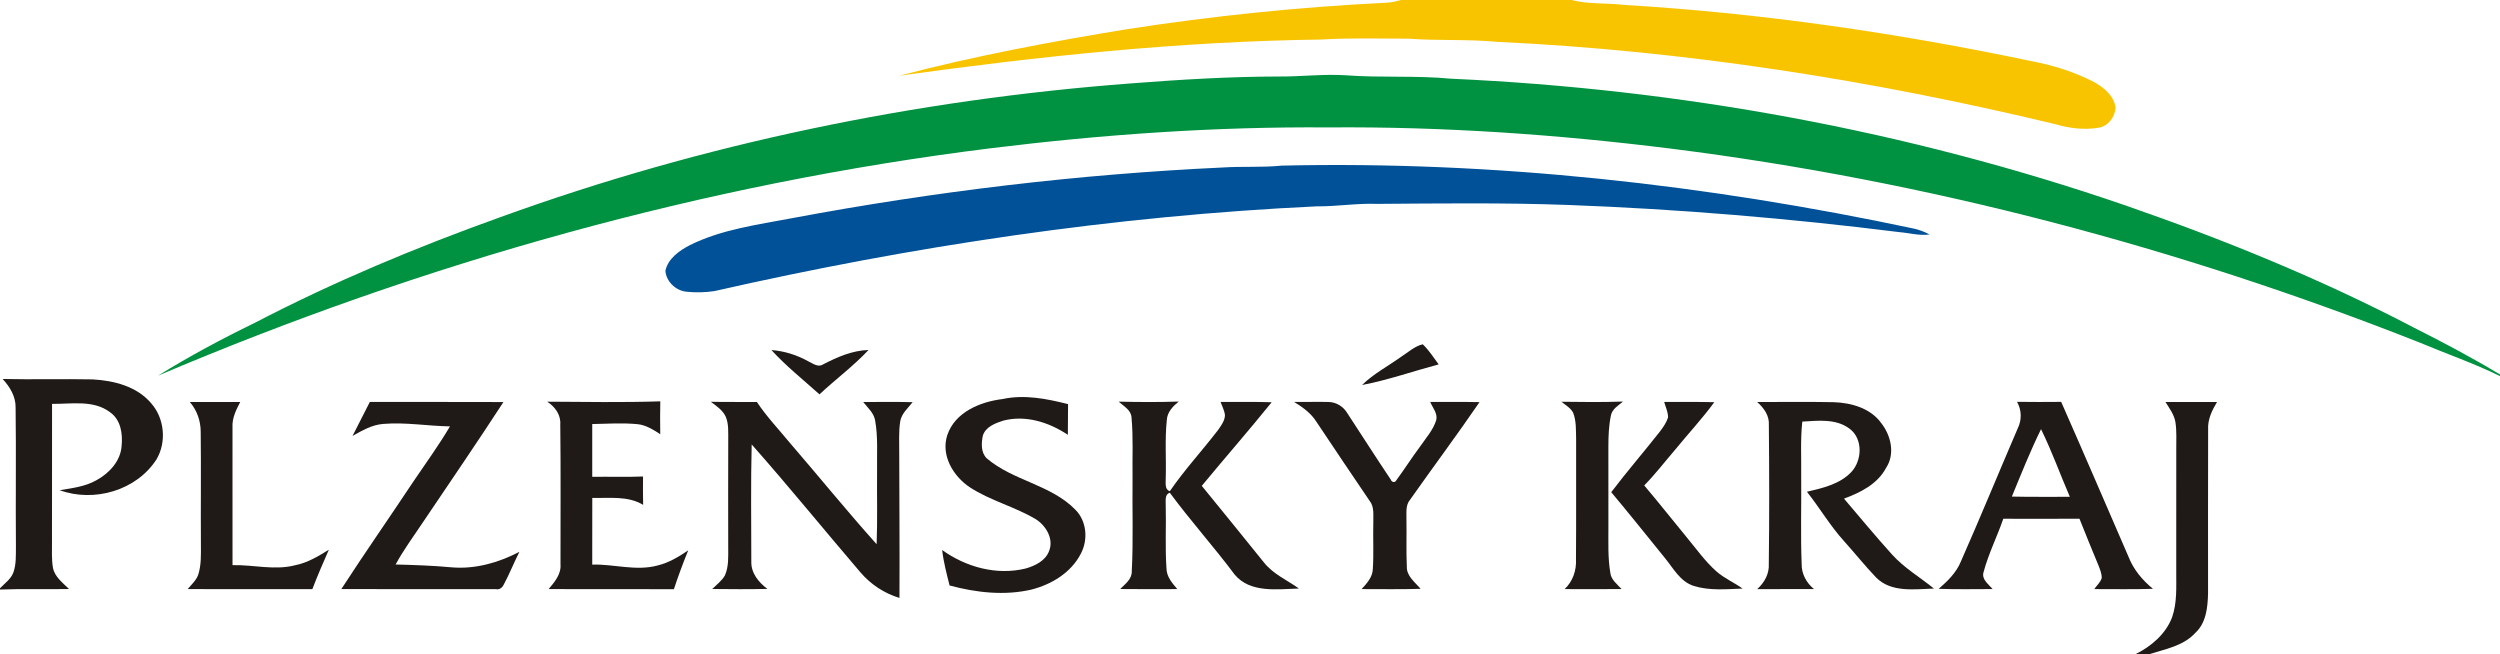 <?xml version="1.0" encoding="UTF-8" ?>
<!DOCTYPE svg PUBLIC "-//W3C//DTD SVG 1.1//EN" "http://www.w3.org/Graphics/SVG/1.1/DTD/svg11.dtd">
<svg width="1024pt" height="268pt" viewBox="0 0 1024 268" version="1.1" xmlns="http://www.w3.org/2000/svg">
<g id="#f8c400ff">
<path fill="#f8c400" opacity="1.00" d=" M 573.83 0.00 L 643.76 0.00 C 650.65 1.83 657.89 1.12 664.93 1.99 C 721.29 5.34 777.28 13.51 832.51 25.13 C 841.14 26.78 849.61 29.44 857.43 33.46 C 861.57 35.66 865.79 39.10 866.55 44.00 C 866.35 47.87 863.51 51.77 859.52 52.32 C 853.61 53.32 847.56 52.53 841.86 50.86 C 766.79 32.81 690.15 20.73 613.00 17.13 C 601.04 15.98 588.99 16.76 577.01 15.84 C 565.01 15.84 552.99 15.46 541.00 16.20 C 483.18 16.94 425.59 23.06 368.36 31.01 C 399.10 22.93 430.38 17.08 461.73 11.94 C 496.92 6.51 532.39 2.83 567.96 1.11 C 569.96 1.04 571.90 0.55 573.83 0.00 Z" />
</g>
<g id="#009240ff">
<path fill="#009240" opacity="1.00" d=" M 463.11 34.17 C 483.37 32.60 503.65 31.36 523.98 31.34 C 532.99 31.39 541.98 30.27 551.00 30.82 C 565.43 31.93 579.96 30.85 594.38 32.24 C 688.08 36.45 781.32 53.47 870.07 83.97 C 910.69 98.02 950.63 114.26 988.74 134.20 C 1000.69 140.21 1012.53 146.49 1024.00 153.39 L 1024.00 154.05 C 1013.24 148.77 1001.87 144.86 990.83 140.21 C 892.45 101.33 789.33 74.06 684.33 60.87 C 637.80 55.06 590.91 51.80 544.00 52.19 C 497.83 51.83 451.69 55.06 405.88 60.72 C 288.46 75.27 173.50 107.65 64.69 153.89 C 77.47 145.96 90.76 138.84 104.29 132.27 C 136.74 115.38 170.58 101.26 205.00 88.93 C 287.95 58.83 375.16 40.83 463.11 34.17 Z" />
</g>
<g id="#005198ff">
<path fill="#005198" opacity="1.00" d=" M 324.55 89.34 C 382.78 78.42 441.75 71.35 500.93 68.60 C 508.95 68.08 517.00 68.65 525.01 67.84 C 612.02 65.86 699.05 75.61 784.10 93.67 C 786.28 94.17 788.37 95.00 790.36 96.04 C 786.22 96.63 782.13 95.42 778.03 95.09 C 732.87 89.43 687.48 85.63 642.01 83.94 C 616.02 83.00 589.99 83.32 563.98 83.51 C 555.72 83.19 547.54 84.61 539.28 84.52 C 456.23 88.43 373.65 100.81 292.58 119.24 C 288.82 119.81 284.97 119.88 281.19 119.49 C 276.80 119.07 272.92 115.36 272.54 110.95 C 273.61 105.88 278.27 102.64 282.61 100.39 C 295.70 93.90 310.36 92.05 324.55 89.34 Z" />
</g>
<g id="#1f1a17ff">
<path fill="#1f1a17" opacity="1.00" d=" M 574.03 146.05 C 576.85 144.25 579.43 141.81 582.76 141.02 C 585.30 143.45 587.20 146.44 589.28 149.25 C 578.82 152.05 568.54 155.67 557.89 157.70 C 562.67 153.03 568.65 149.92 574.03 146.05 Z" />
<path fill="#1f1a17" opacity="1.00" d=" M 315.97 143.38 C 321.28 143.78 326.44 145.40 331.08 148.00 C 332.97 148.87 335.06 150.62 337.17 149.24 C 342.98 146.23 349.10 143.55 355.76 143.35 C 349.57 149.96 342.25 155.35 335.66 161.53 C 329.02 155.57 322.00 149.97 315.97 143.38 Z" />
<path fill="#1f1a17" opacity="1.00" d=" M 1.09 155.23 C 13.39 155.51 25.70 155.15 38.00 155.40 C 46.66 155.89 56.05 158.25 61.89 165.14 C 67.37 171.30 68.31 181.02 64.12 188.13 C 55.91 200.92 38.53 205.92 24.43 200.78 C 29.57 199.95 34.92 199.31 39.52 196.69 C 44.78 193.83 49.47 188.76 49.82 182.53 C 50.30 177.61 49.46 171.94 45.12 168.89 C 38.34 163.68 29.25 165.53 21.32 165.43 C 21.29 184.28 21.34 203.14 21.29 221.99 C 21.32 225.52 21.09 229.08 21.69 232.57 C 22.43 236.34 25.71 238.70 28.26 241.26 C 18.84 241.45 9.42 241.10 0.00 241.48 L 0.00 240.94 C 1.96 238.92 4.47 237.20 5.49 234.46 C 6.68 231.12 6.47 227.50 6.52 224.01 C 6.36 204.99 6.64 185.96 6.39 166.94 C 6.48 162.40 4.04 158.46 1.09 155.23 Z" />
<path fill="#1f1a17" opacity="1.00" d=" M 410.66 163.45 C 419.63 161.50 428.74 163.33 437.48 165.53 C 437.43 169.72 437.45 173.91 437.39 178.10 C 429.72 172.98 420.15 169.90 410.97 172.28 C 407.66 173.34 403.69 174.80 402.56 178.48 C 401.94 181.57 401.73 185.41 404.22 187.78 C 414.97 196.93 430.40 198.50 440.41 208.71 C 445.12 213.37 445.77 221.01 442.73 226.75 C 438.75 234.56 430.71 239.39 422.42 241.51 C 411.38 244.05 399.79 242.74 388.95 239.81 C 387.74 235.01 386.47 230.22 385.91 225.29 C 395.68 232.30 408.25 235.77 420.10 232.86 C 423.99 231.75 428.25 229.70 429.73 225.64 C 431.68 220.70 428.43 215.30 424.27 212.67 C 415.65 207.53 405.66 205.09 397.23 199.59 C 390.42 195.04 385.29 186.51 388.02 178.19 C 391.20 168.78 401.52 164.56 410.66 163.45 Z" />
<path fill="#1f1a17" opacity="1.00" d=" M 151.49 164.62 C 169.73 164.69 187.97 164.58 206.21 164.68 C 195.39 181.30 184.19 197.68 173.10 214.12 C 169.34 219.78 165.28 225.24 162.04 231.22 C 169.70 231.41 177.36 231.67 184.99 232.38 C 194.67 233.21 204.22 230.46 212.74 226.04 C 210.51 230.45 208.70 235.06 206.35 239.41 C 205.75 240.74 204.59 241.63 203.08 241.32 C 181.99 241.29 160.90 241.35 139.81 241.28 C 149.42 226.44 159.56 211.95 169.33 197.22 C 174.37 189.73 179.73 182.44 184.30 174.65 C 175.19 174.50 166.11 172.88 156.98 173.64 C 152.38 173.97 148.35 176.36 144.41 178.54 C 146.83 173.93 149.07 169.23 151.49 164.62 Z" />
<path fill="#1f1a17" opacity="1.00" d=" M 224.15 164.53 C 239.58 164.62 255.04 164.89 270.46 164.39 C 270.36 168.88 270.37 173.36 270.44 177.85 C 267.56 176.00 264.56 174.06 261.06 173.73 C 254.92 173.16 248.74 173.56 242.58 173.69 C 242.60 180.90 242.61 188.10 242.58 195.31 C 249.52 195.19 256.46 195.47 263.39 195.17 C 263.35 199.04 263.34 202.91 263.43 206.79 C 257.15 202.98 249.58 204.13 242.60 203.94 C 242.59 213.05 242.61 222.15 242.58 231.26 C 251.52 231.00 260.55 234.03 269.38 231.61 C 273.96 230.50 278.05 228.05 281.90 225.41 C 279.77 230.65 277.80 235.95 276.03 241.33 C 258.92 241.28 241.82 241.35 224.72 241.29 C 227.17 238.38 229.93 235.17 229.58 231.08 C 229.56 212.03 229.72 192.97 229.49 173.92 C 229.78 169.91 227.35 166.63 224.15 164.53 Z" />
<path fill="#1f1a17" opacity="1.00" d=" M 291.15 164.57 C 297.44 164.72 303.73 164.59 310.03 164.67 C 314.02 170.66 319.00 175.89 323.56 181.43 C 335.45 195.21 346.92 209.36 359.07 222.91 C 359.45 212.94 359.15 202.97 359.25 193.00 C 359.13 186.07 359.69 179.06 358.45 172.19 C 357.92 169.12 355.41 167.00 353.58 164.67 C 360.32 164.65 367.06 164.55 373.81 164.73 C 371.92 167.17 369.30 169.33 368.74 172.53 C 368.03 176.98 368.38 181.51 368.33 186.00 C 368.36 205.64 368.53 225.28 368.42 244.91 C 362.20 243.05 356.69 239.39 352.47 234.48 C 337.54 217.06 323.10 199.22 307.89 182.04 C 307.49 198.01 307.73 213.99 307.74 229.96 C 307.59 234.75 310.72 238.49 314.32 241.22 C 306.79 241.38 299.27 241.34 291.74 241.25 C 293.52 239.48 295.61 237.93 296.90 235.74 C 298.55 232.06 298.27 227.93 298.28 224.01 C 298.25 209.34 298.24 194.67 298.29 179.99 C 298.26 176.92 298.50 173.72 297.32 170.81 C 296.10 168.03 293.48 166.33 291.15 164.57 Z" />
<path fill="#1f1a17" opacity="1.00" d=" M 458.20 164.51 C 466.40 164.70 474.61 164.76 482.81 164.47 C 480.42 166.41 478.10 168.79 477.93 172.05 C 477.07 180.06 477.75 188.15 477.48 196.19 C 477.52 197.91 477.01 200.53 479.17 201.18 C 485.22 192.34 492.54 184.48 499.03 175.98 C 500.25 174.20 501.69 172.30 501.74 170.05 C 501.54 168.14 500.57 166.42 499.95 164.64 C 506.92 164.68 513.90 164.53 520.88 164.76 C 511.54 176.34 501.73 187.53 492.25 199.00 C 500.73 209.44 509.26 219.85 517.68 230.35 C 521.45 235.15 527.19 237.59 532.04 241.06 C 523.20 241.32 512.10 243.00 505.71 235.34 C 497.19 223.92 487.61 213.31 479.16 201.83 C 477.00 202.46 477.53 205.10 477.48 206.81 C 477.71 215.52 477.18 224.26 477.80 232.97 C 477.90 236.33 480.17 238.88 482.23 241.29 C 474.43 241.31 466.64 241.36 458.84 241.26 C 460.84 239.21 463.66 237.25 463.57 234.05 C 464.24 221.38 463.73 208.68 463.89 196.00 C 463.76 187.67 464.23 179.32 463.47 171.02 C 463.33 167.93 460.24 166.37 458.20 164.51 Z" />
<path fill="#1f1a17" opacity="1.00" d=" M 530.06 164.62 C 534.71 164.71 539.36 164.52 544.01 164.65 C 547.19 164.63 550.21 166.46 551.82 169.18 C 557.78 178.27 563.62 187.43 569.67 196.46 C 569.96 197.40 571.24 197.89 571.81 196.90 C 575.22 192.26 578.31 187.38 581.76 182.77 C 584.13 179.32 587.05 176.10 588.30 172.02 C 588.92 169.30 586.80 167.01 585.82 164.64 C 592.55 164.66 599.28 164.57 606.01 164.71 C 596.78 178.21 586.98 191.31 577.57 204.68 C 575.58 207.01 576.17 210.18 576.08 213.00 C 576.21 219.35 575.93 225.71 576.24 232.06 C 576.09 235.99 579.60 238.46 581.87 241.18 C 573.82 241.44 565.76 241.28 557.71 241.29 C 559.85 238.96 562.19 236.44 562.31 233.08 C 562.72 226.73 562.34 220.35 562.51 213.99 C 562.43 210.96 563.01 207.58 560.93 205.05 C 553.68 194.30 546.37 183.58 539.21 172.77 C 537.00 169.22 533.54 166.79 530.06 164.62 Z" />
<path fill="#1f1a17" opacity="1.00" d=" M 639.55 164.56 C 647.96 164.67 656.38 164.77 664.79 164.48 C 662.86 166.09 660.34 167.52 659.83 170.19 C 658.94 174.39 658.80 178.71 658.79 182.99 C 658.82 193.99 658.80 205.00 658.80 216.00 C 658.82 222.21 658.54 228.48 659.59 234.64 C 659.91 237.50 662.39 239.29 664.19 241.27 C 656.42 241.35 648.65 241.32 640.88 241.29 C 644.24 238.10 645.77 233.61 645.52 229.01 C 645.65 212.68 645.54 196.34 645.58 180.01 C 645.47 176.32 645.73 172.48 644.33 168.99 C 643.26 167.04 641.23 165.91 639.55 164.56 Z" />
<path fill="#1f1a17" opacity="1.00" d=" M 77.74 164.65 C 84.63 164.63 91.51 164.64 98.40 164.65 C 96.73 167.86 95.03 171.23 95.23 174.96 C 95.24 193.80 95.26 212.64 95.24 231.48 C 103.84 231.27 112.55 233.76 121.05 231.48 C 126.05 230.48 130.42 227.80 134.70 225.17 C 132.34 230.51 130.02 235.87 127.94 241.32 C 110.91 241.28 93.88 241.35 76.86 241.29 C 78.44 239.43 80.38 237.72 81.21 235.36 C 82.47 231.36 82.31 227.13 82.29 222.99 C 82.19 207.65 82.39 192.30 82.21 176.95 C 82.21 172.42 80.71 168.09 77.74 164.65 Z" />
<path fill="#1f1a17" opacity="1.00" d=" M 681.65 164.62 C 688.49 164.70 695.34 164.54 702.18 164.74 C 697.19 171.53 691.44 177.71 686.12 184.22 C 681.92 189.11 677.99 194.24 673.47 198.84 C 679.41 205.81 685.05 213.03 690.88 220.08 C 694.82 224.83 698.40 229.92 703.03 234.03 C 706.26 236.90 710.29 238.58 713.78 241.08 C 707.15 241.31 700.28 242.02 693.84 240.02 C 688.14 238.27 685.33 232.61 681.76 228.33 C 674.52 219.40 667.35 210.41 659.96 201.60 C 666.37 193.15 673.32 185.12 679.88 176.79 C 681.23 175.00 682.56 173.13 683.24 170.97 C 683.26 168.76 682.22 166.71 681.65 164.62 Z" />
<path fill="#1f1a17" opacity="1.00" d=" M 719.75 164.67 C 730.17 164.66 740.59 164.54 751.01 164.73 C 758.25 164.97 766.17 167.16 770.58 173.33 C 774.55 178.38 776.30 185.91 772.57 191.59 C 769.06 198.26 762.07 201.74 755.30 204.24 C 761.79 211.90 768.22 219.61 774.93 227.07 C 779.92 232.63 786.40 236.42 792.15 241.07 C 784.20 241.32 774.65 242.81 768.46 236.55 C 763.89 231.77 759.76 226.58 755.33 221.66 C 749.64 215.39 745.36 208.04 740.12 201.43 C 746.55 199.90 753.59 198.34 758.31 193.33 C 762.76 188.56 763.13 179.70 757.59 175.61 C 752.06 171.40 744.71 172.30 738.22 172.69 C 737.41 180.10 737.87 187.56 737.77 195.00 C 737.89 207.00 737.49 219.02 737.96 231.00 C 737.90 235.11 739.90 238.72 743.02 241.29 C 735.26 241.33 727.51 241.31 719.76 241.30 C 722.72 238.63 724.75 235.00 724.50 230.90 C 724.74 211.96 724.70 193.01 724.52 174.08 C 724.78 170.24 722.47 167.09 719.75 164.67 Z" />
<path fill="#1f1a17" opacity="1.00" d=" M 826.18 164.59 C 832.20 164.68 838.23 164.66 844.26 164.61 C 853.57 185.71 862.67 206.91 871.85 228.07 C 873.89 233.30 877.54 237.65 881.85 241.18 C 873.84 241.45 865.82 241.27 857.81 241.29 C 858.83 239.81 860.32 238.55 860.86 236.78 C 860.91 234.92 860.14 233.18 859.49 231.49 C 856.87 225.16 854.25 218.83 851.75 212.46 C 841.35 212.54 830.95 212.50 820.55 212.48 C 818.02 219.81 814.49 226.80 812.48 234.28 C 811.52 237.32 814.50 239.26 816.18 241.28 C 808.81 241.29 801.45 241.44 794.09 241.18 C 797.72 238.04 801.26 234.61 803.13 230.09 C 811.13 211.98 818.64 193.66 826.46 175.47 C 828.19 171.99 828.08 167.97 826.18 164.59 M 824.06 203.40 C 831.97 203.59 839.89 203.46 847.81 203.50 C 843.83 194.28 840.44 184.80 836.01 175.79 C 831.58 184.79 827.87 194.13 824.06 203.40 Z" />
<path fill="#1f1a17" opacity="1.00" d=" M 886.97 164.65 C 894.01 164.64 901.06 164.64 908.10 164.65 C 906.03 168.08 904.22 171.83 904.45 175.95 C 904.36 198.31 904.44 220.67 904.42 243.04 C 904.28 248.71 903.67 255.13 899.22 259.21 C 894.30 264.63 886.80 265.88 880.16 268.00 L 874.63 268.00 C 881.09 264.78 887.10 259.73 889.70 252.81 C 891.80 246.78 891.36 240.28 891.39 234.00 C 891.37 217.34 891.36 200.67 891.40 184.01 C 891.36 180.32 891.63 176.60 891.06 172.95 C 890.55 169.83 888.60 167.26 886.97 164.65 Z" />
</g>
</svg>
